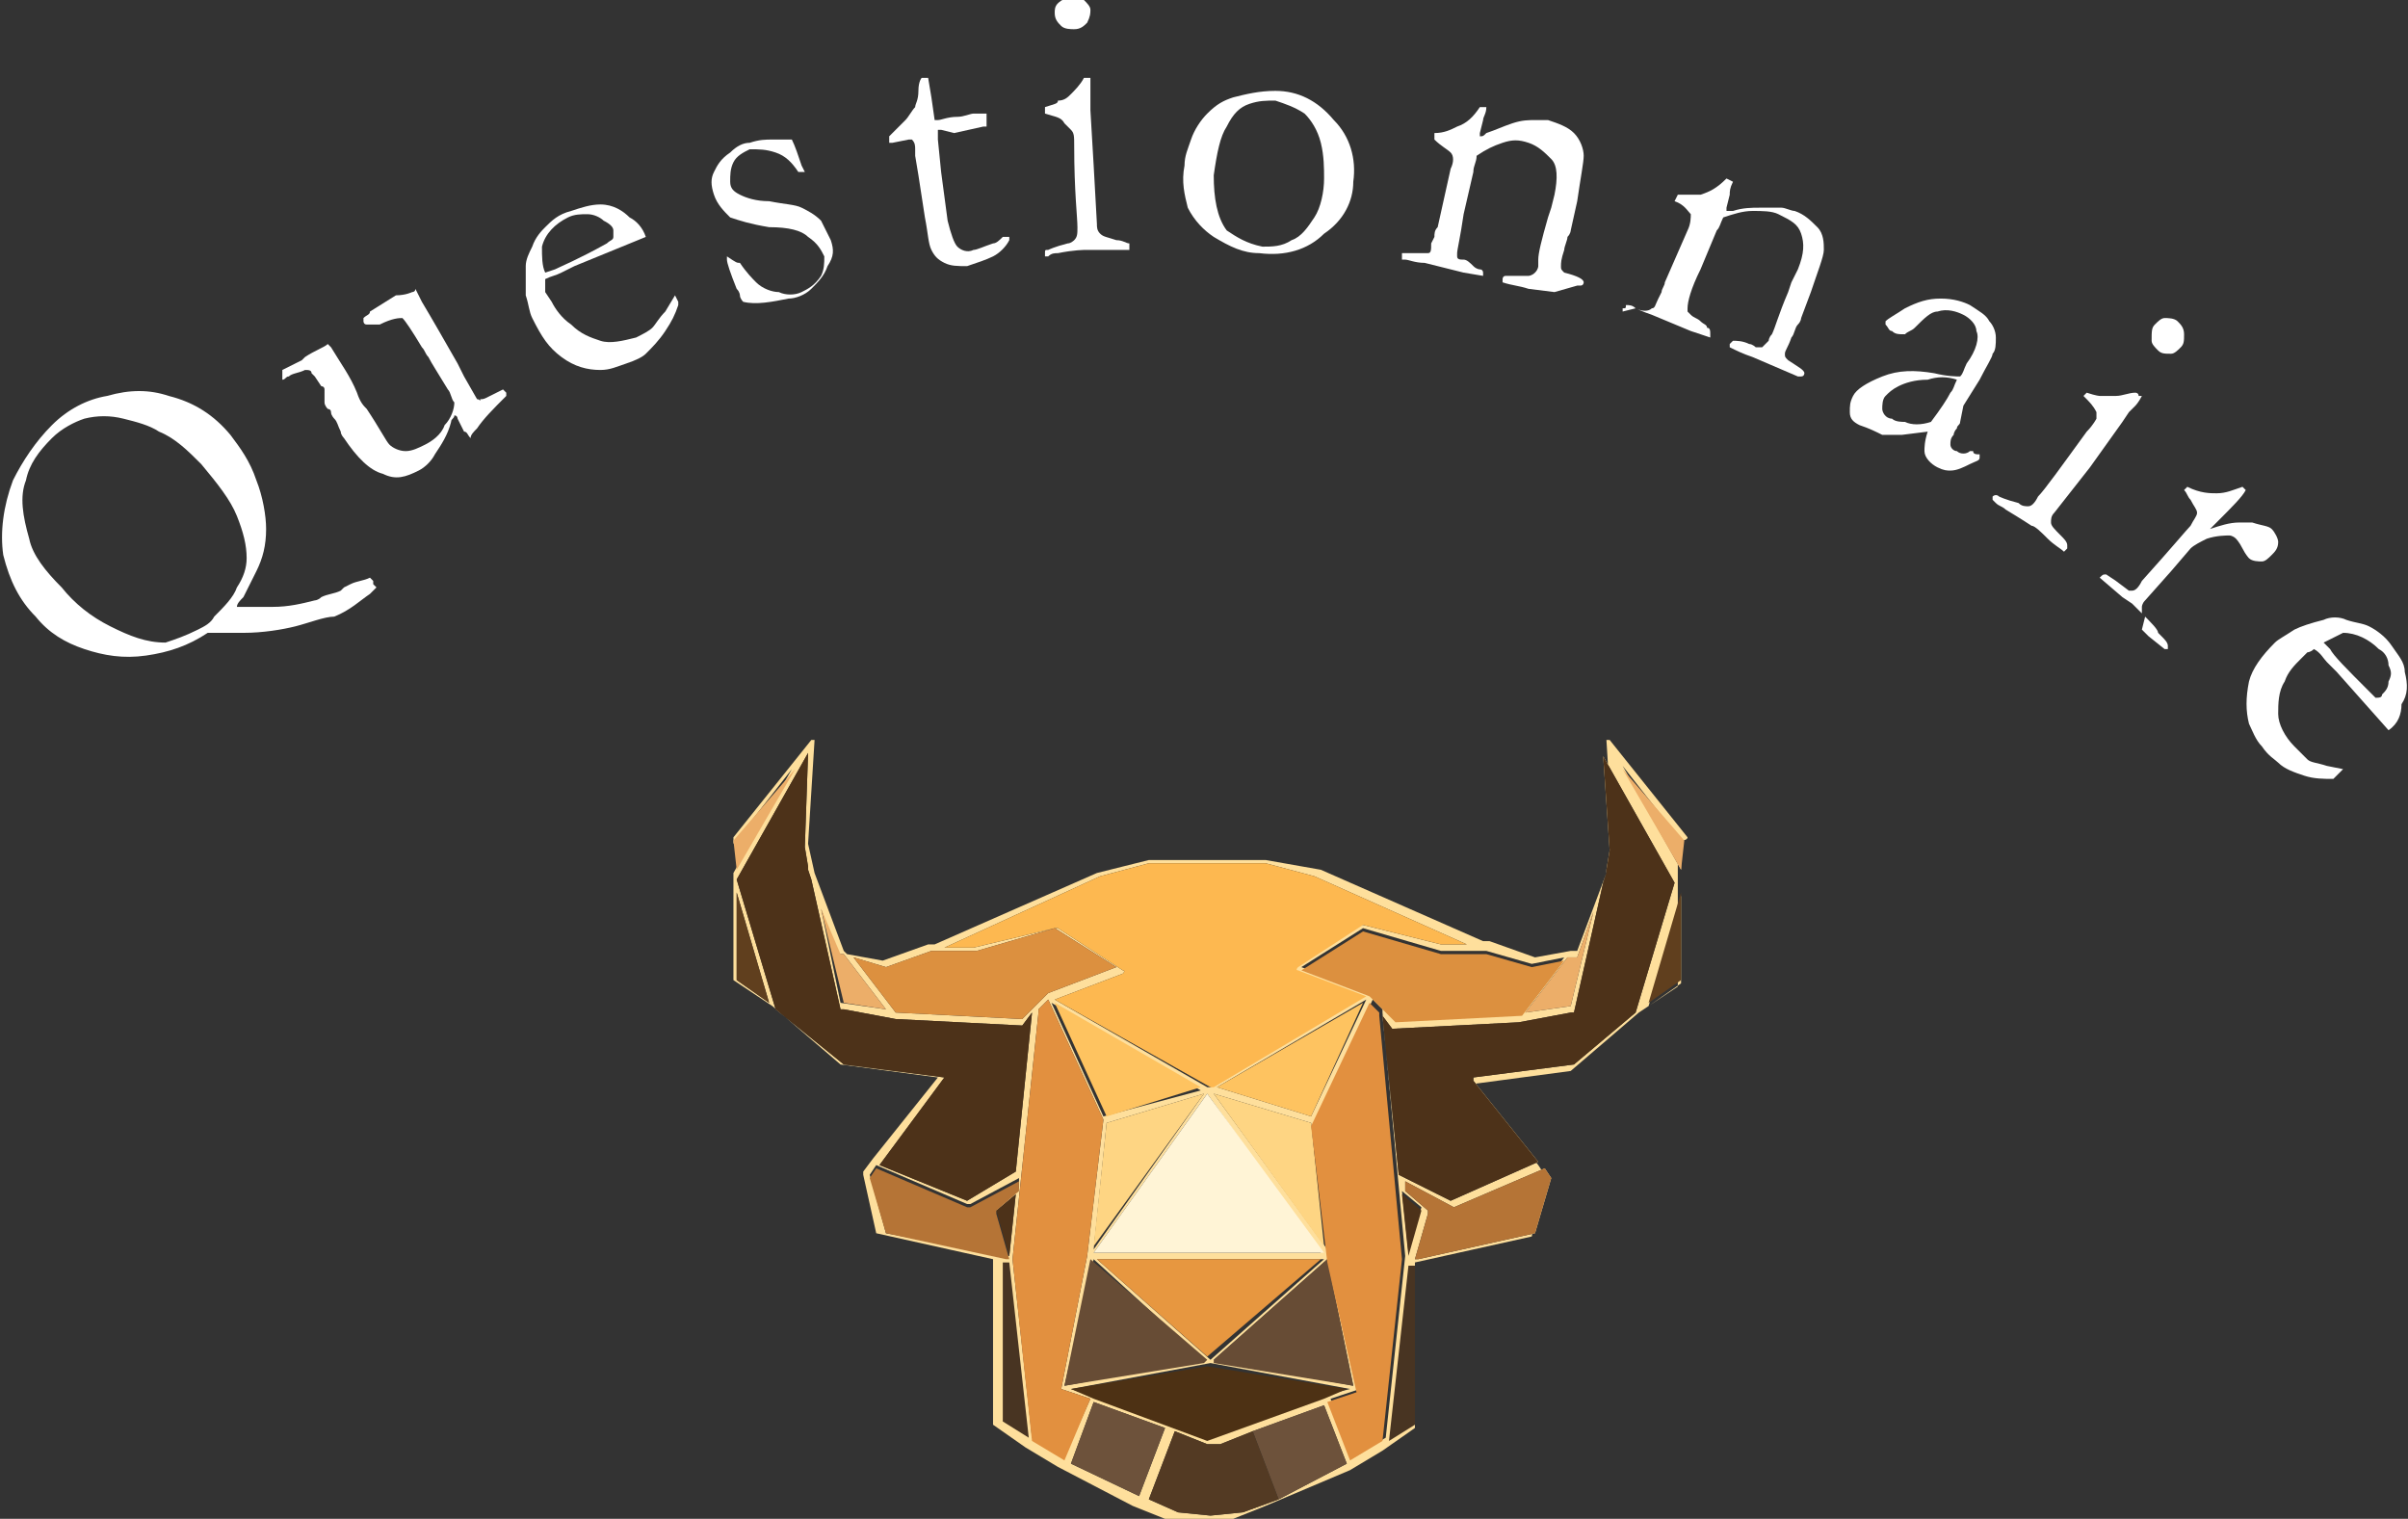 <?xml version="1.0" encoding="utf-8"?>
<!-- Generator: Adobe Illustrator 21.1.0, SVG Export Plug-In . SVG Version: 6.00 Build 0)  -->
<svg version="1.1" id="レイヤー_1" xmlns="http://www.w3.org/2000/svg" xmlns:xlink="http://www.w3.org/1999/xlink" x="0px"
	 y="0px" viewBox="0 0 74.2 46.8" style="enable-background:new 0 0 74.2 46.8;" xml:space="preserve">
<rect x="0" y="0" width="74.2" height="46.8" fill="#333333" stroke="none"/>
<style type="text/css">
	.st0{fill:#FEDF9C;}
	.st1{fill:#FED583;}
	.st2{fill:#FEC360;}
	.st3{fill:#4D3219;}
	.st4{fill:#6D523B;}
	.st5{fill:#FFF4D6;}
	.st6{fill:#E79740;}
	.st7{fill:#674C35;}
	.st8{fill:#FDB850;}
	.st9{fill:#E2903F;}
	.st10{fill:#533A23;}
	.st11{fill:#4D3114;}
	.st12{fill:#483422;}
	.st13{fill:#603F1E;}
	.st14{fill:#DC903F;}
	.st15{fill:#B57436;}
	.st16{fill:#ECAE69;}
	.st17{fill:#FFFFFF;}
</style>
<title>point</title>
<path class="st0" d="M52,25.8l-2.4-3h-0.1l0.2,3.2l-0.2,0.9l-0.9,2.4l-0.2,0l0,0l-1.1,0.2l-1.4-0.5h-0.2l0,0l-5-2.2L39,26.5h-3.6
	l-1.6,0.4l-5,2.2l0,0h-0.2l-1.4,0.5l-1.1-0.2L26,29.3l-0.9-2.4L24.9,26l0.2-3.2l0,0l0,0H25l-2.4,3l0,0v1.1v3.2c0,0,0,0,0,0.1
	l1.2,0.8l2.1,1.8l0,0l3,0.4l-2,2.5l0,0l-0.3,0.4c0,0,0,0,0,0.1l0.4,1.8c0,0,0,0,0,0l3.6,0.8v5c0,0,0,0,0,0.1l1,0.7l0,0l1,0.6l0,0
	l2.3,1.2l0,0l1,0.4l0,0l0.9,0h0.3l0.9,0l0,0l1-0.4l0,0l2.6-1.1l0,0l1-0.6l0,0l1-0.7c0,0,0,0,0-0.1v-5l3.6-0.8c0,0,0,0,0,0l0.4-1.8
	c0,0,0,0,0-0.1l-0.2-0.3l0,0l-2-2.5l3-0.4l0,0l2.1-1.8l1.2-0.8c0,0,0,0,0-0.1V27v-1.1c0,0,0.1,0,0.1,0S52,25.9,52,25.8z M51.8,26.8
	L50,23.6l1.8,2.3L51.8,26.8z M48.6,29.5L48.6,29.5l0.5-1.4L48.4,31l-1.4,0.2l1.3-1.7L48.6,29.5z M47.2,29.7L47.2,29.7l1-0.2
	l-1.3,1.7l-3.9,0.2l-0.8-0.8l0,0l-2.1-0.8l1.9-1.2l2.4,0.7h1.4L47.2,29.7z M43.3,38.7l-0.6,5.6l-1,0.6l-0.7-1.8l0.9-0.3l0,0l0,0l0,0
	l0,0l0,0l-0.9-4l0,0l0,0l0,0l-0.5-4.2l1.8-3.8l0.3,0.3c0,0,0,0,0,0.1L43.3,38.7z M43.2,36.7l0.6,0.5l-0.4,1.4L43.2,36.7z M40.8,43
	L40.8,43l-3.6,1.3l-3.6-1.3l0,0L33,42.8l4.3-0.8l4.3,0.8L40.8,43L40.8,43z M32.8,44.9l-1-0.6l-0.6-5.5l0.8-7.6c0,0,0,0,0-0.1
	l0.3-0.3l1.7,3.7l-0.5,4.2l0,0l0,0l0,0l-0.8,4.1l0,0l0,0l0,0l0,0l0,0l0.9,0.3L32.8,44.9z M31.1,38.7l-0.4-1.4l0.6-0.5L31.1,38.7z
	 M34.1,34.6l3-0.9l-3.4,4.8L34.1,34.6z M37.3,38.6h-3.6l3.5-4.9l3.5,4.9L37.3,38.6z M37.1,41.9L37.1,41.9l-4.3,0.8l0.9-3.9
	L37.1,41.9z M33.8,38.8h7l-3.5,3.1L33.8,38.8z M37.4,41.9L37.4,41.9l3.5-3.1l0.8,3.9L37.4,41.9z M37.4,33.7l3,0.9l0.5,3.9L37.4,33.7
	z M40.4,34.4l-2.9-0.9l4.6-2.7L40.4,34.4z M34,34.4l-1.6-3.5l4.6,2.7L34,34.4z M33.9,27l1.5-0.4H39l1.5,0.4l4.7,2.1h-0.8L42,28.5
	h-0.1l-2,1.3c0,0-0.1,0.1,0,0.1c0,0,0,0,0,0l2.1,0.8l-4.7,2.8h-0.1l-4.7-2.7l2.1-0.8c0,0,0.1-0.1,0-0.1c0,0,0,0,0,0l-2-1.3h-0.1
	L30,29.2h-0.9L33.9,27z M27.3,29.8l1.4-0.5h1.4l2.4-0.7l1.9,1.2l-2.1,0.8l0,0l-0.8,0.8l-3.9-0.2l-1.3-1.7L27.3,29.8L27.3,29.8z
	 M25.8,29.4L25.8,29.4H26l1.3,1.7l-1.4-0.2L25.3,28L25.8,29.4z M24.4,23.7l-1.8,3.2V26L24.4,23.7z M22.7,27.5l1,3.4l-1-0.7V27.5z
	 M29.1,33.2C29.1,33.2,29.1,33.2,29.1,33.2L26,32.8l-2.1-1.7l-1.2-4l2.2-3.9l-0.1,2.9l0,0l0.1,0.6c0,0,0,0.1,0,0.1l0.1,0.3l0.9,4
	c0,0,0,0,0.1,0l1.6,0.3l0,0l3.9,0.2l0,0h0l0.3-0.4l-0.5,4.9L29.8,37l-2.7-1.1L29.1,33.2C29.1,33.3,29.1,33.3,29.1,33.2z M26.8,36.2
	l0.2-0.3l2.8,1.2h0.1l1.5-0.8v0.3l-0.7,0.6c0,0,0,0,0,0.1l0.4,1.4h-0.1L27.3,38L26.8,36.2z M33.7,43.2l2.2,0.8l0,0l-0.8,2.1L33,45.1
	L33.7,43.2z M38.3,46.6l-1,0.1l-1-0.1l-0.9-0.4l0.8-2.1l0,0l1,0.4l0,0c0,0,0,0,0.1,0l0,0h0.1h0.1l0,0c0,0,0,0,0.1,0l0,0l1-0.4l0,0
	l0.8,2.1L38.3,46.6z M39.4,46.2l-0.8-2.1l0,0l2.2-0.8l0.7,1.8L39.4,46.2z M47.3,38l-3.6,0.8h-0.1l0.4-1.4c0,0,0,0,0-0.1l-0.7-0.6
	v-0.3l1.5,0.8h0l2.8-1.2l0.2,0.3L47.3,38z M48.5,32.8l-3.1,0.4c0,0,0,0.1,0,0.1c0,0,0,0,0,0l2,2.5L44.7,37l-1.6-0.8l-0.5-4.9
	l0.3,0.4h0l0,0l3.9-0.2l0,0l1.6-0.3c0,0,0.1,0,0.1,0l0.9-4l0.1-0.3c0,0,0-0.1,0-0.1l0.1-0.6l0,0l-0.2-2.9l2.2,3.9l-1.2,4L48.5,32.8z
	 M50.8,31l1-3.4v2.7L50.8,31z"/>
<polygon class="st1" points="37.4,33.7 40.4,34.6 40.8,38.4 "/>
<polygon class="st2" points="40.4,34.4 37.5,33.5 42,30.9 "/>
<path class="st3" d="M29.1,33.2C29.1,33.2,29.1,33.2,29.1,33.2L26,32.8l-2.1-1.7l-1.2-4l2.2-3.9l-0.1,2.9l0,0l0.1,0.6
	c0,0,0,0.1,0,0.1l0.1,0.3l0.9,4c0,0,0,0,0.1,0l1.6,0.3l0,0l3.9,0.2l0,0h0l0.3-0.4l-0.5,4.9L29.8,37l-2.7-1.1L29.1,33.2
	C29.1,33.3,29.1,33.3,29.1,33.2z"/>
<path class="st3" d="M48.5,32.8l-3.1,0.4c0,0,0,0.1,0,0.1c0,0,0,0,0,0l2,2.5L44.7,37l-1.6-0.8l-0.5-4.9l0.3,0.4h0l0,0l3.9-0.2l0,0
	l1.6-0.3c0,0,0.1,0,0.1,0l0.9-4l0.1-0.3c0,0,0-0.1,0-0.1l0.1-0.6l0,0l-0.2-2.9l2.2,3.9l-1.2,4L48.5,32.8z"/>
<path class="st4" d="M33.7,43.2l2.2,0.8l0,0l-0.8,2.1L33,45.1L33.7,43.2z"/>
<path class="st4" d="M39.4,46.2l-0.8-2.1l0,0l2.2-0.8l0.7,1.8L39.4,46.2z"/>
<polygon class="st5" points="37.3,38.6 37.2,38.6 33.7,38.6 37.2,33.7 40.8,38.6 "/>
<polygon class="st1" points="34.1,34.6 37.1,33.7 33.7,38.4 "/>
<polygon class="st6" points="33.8,38.8 37.2,38.8 37.3,38.8 40.7,38.8 37.2,41.8 "/>
<polygon class="st7" points="37.2,41.9 37.1,42 32.8,42.7 33.6,38.8 "/>
<polygon class="st7" points="37.4,42 37.4,41.9 40.9,38.8 41.7,42.7 "/>
<path class="st8" d="M33.9,27l1.5-0.4H39l1.5,0.4l4.7,2.1h-0.8L42,28.5H42l-2,1.3c0,0-0.1,0.1,0,0.1c0,0,0,0,0,0l2.1,0.8l-4.7,2.8
	h-0.1l-4.8-2.7l2.1-0.8c0,0,0.1-0.1,0-0.1c0,0,0,0,0,0l-2-1.3h-0.1L30,29.2h-0.9L33.9,27z"/>
<polygon class="st2" points="34.1,34.4 32.5,30.9 37,33.5 "/>
<path class="st9" d="M43.2,38.8l-0.6,5.6l-1,0.6l-0.7-1.8l0.9-0.3l0,0l0,0l0,0l0,0l0,0l-0.9-4l0,0l0,0l0,0l-0.5-4.2l1.8-3.8l0.3,0.3
	c0,0,0,0,0,0.1L43.2,38.8z"/>
<path class="st9" d="M32.8,45l-1-0.6l-0.6-5.6l0.8-7.6c0,0,0,0,0-0.1l0.3-0.3l1.7,3.7l-0.5,4.2l0,0l0,0l0,0l-0.8,4.1l0,0l0,0l0,0
	l0,0l0,0l0.9,0.3L32.8,45z"/>
<path class="st10" d="M38.3,46.6l-1,0.1l-1-0.1l-0.9-0.4l0.8-2.1l0,0l1,0.4l0,0c0,0,0,0,0.1,0l0,0h0.1h0.1l0,0c0,0,0,0,0.1,0l0,0
	l1-0.4l0,0l0.8,2.1L38.3,46.6z"/>
<polygon class="st11" points="40.8,43.1 40.8,43.1 37.2,44.4 33.7,43.1 33.7,43.1 33.7,43.1 33,42.8 37.2,42.1 41.5,42.8 40.8,43.1 
	"/>
<path class="st12" d="M30.9,38.9H31c0,0,0,0,0.1,0l0,0l0.6,5.4l-0.8-0.5L30.9,38.9z"/>
<path class="st12" d="M42.8,44.4l0.6-5.4l0,0c0,0,0,0,0.1,0h0.1v4.9L42.8,44.4z"/>
<polygon class="st13" points="22.7,27.5 23.7,30.9 22.7,30.2 "/>
<polygon class="st13" points="50.8,30.9 51.8,27.5 51.8,30.2 "/>
<path class="st14" d="M47.2,29.8L47.2,29.8l1-0.2l-1.3,1.7l-3.9,0.2l-0.8-0.8l0,0l-2.1-0.8l1.9-1.2l2.4,0.7h1.4L47.2,29.8z"/>
<path class="st14" d="M27.3,29.8l1.4-0.5h1.4l2.4-0.7l1.9,1.2l-2.1,0.8l0,0l-0.8,0.8l-3.9-0.2l-1.3-1.7L27.3,29.8L27.3,29.8z"/>
<polygon class="st3" points="43.2,36.8 43.8,37.3 43.4,38.7 "/>
<polygon class="st3" points="31.1,38.7 30.7,37.3 31.3,36.8 "/>
<path class="st15" d="M26.8,36.3l0.2-0.3l2.8,1.2h0.1l1.5-0.8v0.3l-0.7,0.6c0,0,0,0,0,0.1l0.4,1.4h-0.1L27.3,38L26.8,36.3z"/>
<path class="st15" d="M47.3,38l-3.6,0.8h-0.1l0.4-1.4c0,0,0,0,0-0.1l-0.7-0.6v-0.3l1.5,0.8h0l2.8-1.2l0.2,0.3L47.3,38z"/>
<path class="st16" d="M48.6,29.5L48.6,29.5l0.5-1.4L48.4,31l-1.4,0.2l1.3-1.7L48.6,29.5z"/>
<path class="st16" d="M25.9,29.4L25.9,29.4H26l1.3,1.7L26,30.9L25.3,28L25.9,29.4z"/>
<polygon class="st16" points="51.8,26.8 50,23.7 51.9,25.9 "/>
<polygon class="st16" points="24.5,23.7 22.7,26.8 22.6,25.9 "/>
<g>
	<g>
		<path class="st17" d="M0.4,14.8c0.3-0.6,0.7-1.2,1.2-1.7c0.5-0.5,1.1-0.8,1.7-0.9C4,12,4.6,12,5.2,12.2c0.8,0.2,1.4,0.6,1.9,1.2
			c0.3,0.4,0.6,0.8,0.8,1.4c0.2,0.5,0.3,1.1,0.3,1.5c0,0.5-0.1,0.9-0.3,1.3c-0.2,0.4-0.3,0.6-0.4,0.8c-0.1,0.1-0.2,0.2-0.2,0.3
			c0.2,0,0.6,0,1.1,0c0.5,0,0.9-0.1,1.3-0.2c0,0,0.1,0,0.2-0.1c0.2-0.1,0.4-0.1,0.6-0.2l0.1-0.1l0,0l0.2-0.1
			c0.2-0.1,0.4-0.1,0.6-0.2c0,0,0,0,0.1,0.1l0,0.1l0.1,0.1c-0.1,0.1-0.1,0.1-0.2,0.2c-0.3,0.2-0.6,0.5-1.1,0.7
			C10,19,9.5,19.2,9.1,19.3c-0.4,0.1-1,0.2-1.6,0.2c-0.4,0-0.8,0-1.1,0c-0.6,0.4-1.2,0.6-1.9,0.7c-0.7,0.1-1.3,0-1.9-0.2
			s-1.1-0.5-1.5-1c-0.5-0.5-0.8-1.1-1-1.9C0,16.4,0.1,15.6,0.4,14.8z M6.1,19.4c0.2-0.1,0.4-0.2,0.5-0.4c0.3-0.3,0.6-0.6,0.7-0.9
			c0.2-0.3,0.3-0.6,0.3-0.9c0-0.4-0.1-0.8-0.3-1.3s-0.6-1-1.1-1.6c-0.4-0.4-0.8-0.8-1.3-1c-0.3-0.2-0.7-0.3-1.1-0.4
			c-0.4-0.1-0.8-0.1-1.2,0c-0.3,0.1-0.7,0.3-1,0.6c-0.4,0.4-0.7,0.8-0.8,1.3c-0.2,0.5-0.1,1.1,0.1,1.8c0.1,0.5,0.5,1,1,1.5
			c0.4,0.5,0.9,0.9,1.5,1.2c0.6,0.3,1.1,0.5,1.7,0.5C5.4,19.7,5.7,19.6,6.1,19.4z"/>
		<path class="st17" d="M8.7,11.4l0.4-0.2l0.2-0.1L9.4,11c0.3-0.2,0.6-0.3,0.7-0.4l0.1,0.1c0.3,0.5,0.6,0.9,0.8,1.4
			c0.1,0.3,0.2,0.4,0.3,0.5c0.4,0.6,0.6,1,0.7,1.1c0.1,0.1,0.3,0.2,0.5,0.2c0.2,0,0.4-0.1,0.6-0.2c0.2-0.1,0.5-0.3,0.6-0.6
			c0.2-0.2,0.3-0.5,0.3-0.7c-0.1-0.1-0.1-0.3-0.2-0.4c-0.3-0.5-0.5-0.8-0.6-1c-0.1-0.1-0.1-0.2-0.2-0.3c-0.3-0.5-0.5-0.8-0.6-0.9
			c-0.1,0-0.3,0-0.7,0.2C11.5,10,11.4,10,11.3,10c-0.1,0-0.1-0.1-0.1-0.1l0-0.1c0.1-0.1,0.2-0.1,0.2-0.2l0.8-0.5
			C12.5,9.1,12.7,9,12.7,9c0,0,0.1,0,0.1-0.1L13,9.3c0.3,0.5,0.7,1.2,1.1,1.9l0.2,0.4l0.4,0.7c0.1,0,0.1,0.1,0.1,0
			c0.1,0,0.1,0,0.3-0.1l0,0c0,0,0.2-0.1,0.4-0.2c0,0,0.1,0.1,0.1,0.1l0,0.1c-0.4,0.4-0.7,0.7-0.9,1c-0.1,0.1-0.2,0.2-0.2,0.3
			c-0.1-0.1-0.1-0.2-0.2-0.2l-0.2-0.4c0,0,0-0.1-0.1-0.1c0,0.1-0.1,0.1-0.1,0.2c-0.1,0.4-0.3,0.7-0.5,1c-0.1,0.2-0.3,0.4-0.5,0.5
			c-0.4,0.2-0.7,0.3-1.1,0.1c-0.4-0.1-0.8-0.5-1.2-1.1c0,0-0.1-0.1-0.1-0.2c-0.1-0.2-0.1-0.3-0.2-0.4c0,0-0.1-0.1-0.1-0.2
			c0-0.1-0.1-0.1-0.1-0.1c0,0-0.1-0.1-0.1-0.2C10,12.1,10,12,10,12c0-0.1-0.1-0.1-0.1-0.1l-0.2-0.3l-0.1-0.1c0-0.1-0.1-0.1-0.2-0.1
			c-0.2,0.1-0.4,0.1-0.5,0.2c-0.1,0-0.1,0.1-0.2,0.1L8.7,11.4z"/>
		<path class="st17" d="M19.9,7.3l-2.2,0.9l-0.4,0.2c-0.2,0.1-0.3,0.1-0.5,0.2c0,0.1,0,0.2,0,0.2l0,0.1l0,0.1L17,9.3
			c0.1,0.2,0.3,0.5,0.6,0.7c0.3,0.3,0.6,0.4,0.9,0.5c0.3,0.1,0.7,0,1.1-0.1c0.2-0.1,0.4-0.2,0.5-0.3c0.1-0.1,0.2-0.3,0.4-0.5
			l0.3-0.5l0.1,0.2c0,0,0,0.1,0,0.1c-0.1,0.3-0.2,0.5-0.4,0.8c-0.2,0.3-0.4,0.5-0.6,0.7c-0.1,0.1-0.3,0.2-0.6,0.3
			c-0.3,0.1-0.5,0.2-0.8,0.2c-0.4,0-0.8-0.1-1.2-0.4c-0.4-0.3-0.6-0.6-0.9-1.2c-0.1-0.2-0.1-0.4-0.2-0.7c0-0.3,0-0.6,0-0.9
			c0-0.2,0.1-0.4,0.2-0.6c0.1-0.3,0.3-0.5,0.4-0.6c0.2-0.2,0.4-0.4,0.8-0.5c0.3-0.1,0.6-0.2,0.9-0.2c0.4,0,0.7,0.2,0.9,0.4
			C19.6,6.8,19.8,7,19.9,7.3L19.9,7.3z M16.8,8.4l0.3-0.1c0.2-0.1,0.7-0.3,1.6-0.8c0.1-0.1,0.2-0.1,0.2-0.2c0-0.1,0-0.2,0-0.2
			c0-0.1-0.1-0.2-0.3-0.3c-0.1-0.1-0.3-0.2-0.5-0.2c-0.2,0-0.4,0-0.6,0.1c-0.4,0.2-0.7,0.5-0.8,0.9C16.7,7.9,16.7,8.2,16.8,8.4z"/>
		<path class="st17" d="M22.8,8.1c0.2,0.3,0.4,0.5,0.5,0.6C23.5,8.9,23.8,9,24,9c0.2,0.1,0.5,0.1,0.7,0c0.2-0.1,0.4-0.2,0.6-0.5
			c0.1-0.2,0.1-0.4,0.1-0.6c-0.1-0.2-0.2-0.4-0.5-0.6c-0.2-0.2-0.6-0.3-1.2-0.3c-0.6-0.1-0.9-0.2-1.2-0.3c-0.2-0.2-0.4-0.4-0.5-0.7
			c-0.1-0.3-0.1-0.5,0-0.7c0.1-0.2,0.2-0.4,0.5-0.6c0.2-0.2,0.4-0.3,0.6-0.3c0.3-0.1,0.5-0.1,0.7-0.1c0.2,0,0.4,0,0.6,0
			c0.1,0.2,0.2,0.5,0.3,0.8l0.1,0.2c0,0-0.1,0-0.1,0l-0.1,0c-0.2-0.3-0.4-0.5-0.7-0.6c-0.3-0.1-0.5-0.1-0.8-0.1
			c-0.2,0.1-0.4,0.2-0.5,0.4c-0.1,0.2-0.1,0.4-0.1,0.6c0,0.2,0.1,0.3,0.3,0.4c0.2,0.1,0.5,0.2,0.9,0.2c0.5,0.1,0.8,0.1,1,0.2
			c0.2,0.1,0.4,0.2,0.6,0.4c0.1,0.2,0.2,0.4,0.3,0.6c0.1,0.3,0.1,0.5-0.1,0.8c-0.1,0.3-0.3,0.5-0.5,0.7c-0.2,0.2-0.5,0.3-0.7,0.3
			c-0.5,0.1-1,0.2-1.4,0.1c0,0-0.1-0.1-0.1-0.2c0,0,0-0.1-0.1-0.2c-0.2-0.5-0.3-0.8-0.3-0.9c0,0,0-0.1,0-0.1
			C22.7,8.1,22.7,8.1,22.8,8.1z"/>
		<path class="st17" d="M28.4,2.4l0.2,0l0.1,0.6l0.1,0.7c0.1,0,0.1,0,0.1,0c0.1,0,0.3-0.1,0.6-0.1c0.2,0,0.4-0.1,0.5-0.1
			c0.1,0,0.2,0,0.4,0c0,0.1,0,0.1,0,0.2c0,0.1,0,0.1,0,0.2l-0.1,0l-0.9,0.2L29,4l-0.1,0c0,0.1,0,0.2,0,0.3L29,5.3l0.2,1.5
			c0.1,0.4,0.2,0.7,0.3,0.8c0.1,0.1,0.3,0.2,0.5,0.1c0.1,0,0.3-0.1,0.6-0.2c0.1,0,0.2-0.1,0.3-0.2l0.1,0c0,0,0.1,0,0.1,0
			c0,0,0,0,0,0.1l0,0c-0.1,0.2-0.3,0.4-0.5,0.5c-0.2,0.1-0.5,0.2-0.8,0.3c-0.3,0-0.5,0-0.7-0.1c-0.2-0.1-0.3-0.2-0.4-0.4
			c-0.1-0.2-0.1-0.5-0.2-1l-0.2-1.3l-0.1-0.6l0-0.2c0-0.1,0-0.2-0.1-0.3l-0.1,0l-0.5,0.1l0,0c0,0-0.1,0-0.1,0c0,0,0,0,0-0.1
			c0,0,0-0.1,0-0.1c0,0,0.1-0.1,0.2-0.2c0.1-0.1,0.2-0.2,0.3-0.3c0.1-0.1,0.2-0.3,0.3-0.4c0-0.1,0.1-0.2,0.1-0.5
			C28.3,2.5,28.4,2.4,28.4,2.4z"/>
		<path class="st17" d="M32.2,3.5l0-0.2c0.3-0.1,0.4-0.1,0.4-0.2C32.8,3.1,32.9,3,33,2.9c0.1-0.1,0.3-0.3,0.4-0.5c0,0,0.1,0,0.1,0
			l0.1,0c0,0.2,0,0.3,0,0.4c0,0,0,0.1,0,0.3l0,0.3l0.1,1.7l0.1,1.8c0,0.1,0,0.2,0.1,0.3c0.1,0.1,0.2,0.1,0.5,0.2
			c0.2,0,0.3,0.1,0.4,0.1c0,0,0,0,0,0.1c0,0,0,0.1,0,0.1c-0.2,0-0.4,0-0.6,0c-0.3,0-0.5,0-0.7,0c-0.1,0-0.4,0-0.9,0.1
			c-0.1,0-0.2,0-0.3,0.1c0,0-0.1,0-0.1,0c0,0,0,0,0-0.1c0-0.1,0-0.1,0.1-0.1c0,0,0.2-0.1,0.6-0.2c0.1,0,0.2-0.1,0.2-0.1
			c0.1-0.1,0.1-0.2,0.1-0.4c0-0.3-0.1-1.1-0.1-2.5c0-0.3,0-0.4-0.1-0.5c0,0-0.1-0.1-0.2-0.2C32.7,3.6,32.5,3.6,32.2,3.5z M32.5,0.4
			c0-0.1,0-0.2,0.1-0.3C32.7,0,32.9-0.1,33-0.1c0.1,0,0.3,0,0.4,0.1c0.1,0.1,0.2,0.2,0.2,0.3c0,0.1,0,0.2-0.1,0.4
			c-0.1,0.1-0.2,0.2-0.4,0.2c-0.1,0-0.3,0-0.4-0.1C32.6,0.7,32.5,0.6,32.5,0.4z"/>
		<path class="st17" d="M36.5,5.1c0-0.3,0.1-0.5,0.2-0.8C36.8,4,37,3.7,37.2,3.5C37.5,3.2,37.7,3.1,38,3c0.4-0.1,0.8-0.2,1.3-0.2
			c0.7,0,1.3,0.3,1.8,0.9c0.5,0.5,0.7,1.2,0.6,1.9c0,0.6-0.3,1.2-0.9,1.6c-0.5,0.5-1.2,0.7-2,0.6c-0.5,0-0.9-0.2-1.4-0.5
			c-0.3-0.2-0.6-0.5-0.8-0.9C36.5,6,36.4,5.6,36.5,5.1z M38.9,7.6c0.3,0,0.6,0,0.9-0.2c0.3-0.1,0.5-0.4,0.7-0.7
			c0.2-0.3,0.3-0.8,0.3-1.2c0-0.3,0-0.7-0.1-1.1c-0.1-0.4-0.3-0.7-0.5-0.9c-0.3-0.2-0.6-0.3-0.9-0.4c-0.3,0-0.5,0-0.8,0.1
			c-0.3,0.1-0.5,0.3-0.7,0.7c-0.2,0.3-0.3,0.8-0.4,1.5c0,0.7,0.1,1.3,0.4,1.7C38.1,7.3,38.4,7.5,38.9,7.6z"/>
		<path class="st17" d="M43.2,7.8c0.1,0,0.2,0,0.3,0c0.2,0,0.4,0,0.5,0c0.1,0,0.1-0.1,0.1-0.3l0.1-0.2c0-0.1,0-0.2,0.1-0.3l0.4-1.8
			c0.1-0.2,0.1-0.4,0-0.5c-0.1-0.1-0.3-0.2-0.5-0.4l0-0.2c0.3,0,0.5-0.1,0.7-0.2c0.3-0.1,0.5-0.3,0.7-0.6l0.2,0
			c0,0.2-0.1,0.3-0.1,0.4l-0.1,0.4l0,0.1c0.1,0,0.1,0,0.2-0.1c0.3-0.1,0.5-0.2,0.8-0.3c0.3-0.1,0.5-0.1,0.7-0.1c0.1,0,0.3,0,0.4,0
			c0.3,0.1,0.6,0.2,0.8,0.4c0.2,0.2,0.3,0.5,0.3,0.7c0,0.2-0.1,0.7-0.2,1.4l-0.2,0.9c0,0,0,0.1-0.1,0.2c0,0.1-0.1,0.3-0.1,0.4
			c-0.1,0.3-0.1,0.4-0.1,0.5c0,0.1,0,0.1,0.1,0.2c0.4,0.1,0.6,0.2,0.6,0.3l0,0c0,0,0,0.1-0.1,0.1l-0.1,0L47.9,9l-0.8-0.1
			c-0.3-0.1-0.5-0.1-0.8-0.2l0-0.1c0,0,0-0.1,0.1-0.1c0.1,0,0.3,0,0.5,0c0.1,0,0.2,0,0.2,0c0,0,0.1,0,0.2-0.1
			c0.1-0.1,0.1-0.2,0.1-0.2c0,0,0-0.1,0-0.2c0-0.2,0.1-0.6,0.3-1.3l0.1-0.3L47.9,6c0.1-0.5,0.1-0.9-0.1-1.1
			c-0.2-0.2-0.4-0.4-0.7-0.5c-0.3-0.1-0.5-0.1-0.8,0c-0.3,0.1-0.5,0.2-0.8,0.4c0,0.2-0.1,0.3-0.1,0.5l-0.3,1.3
			c-0.1,0.7-0.2,1.1-0.2,1.2c0,0.1,0,0.1,0,0.1C44.9,8,45,8,45.1,8c0.1,0,0.2,0.1,0.3,0.2c0.1,0.1,0.2,0.1,0.2,0.1
			c0.1,0,0.1,0.1,0.1,0.1l0,0.1l-0.6-0.1l-1.2-0.3C43.6,8.1,43.4,8,43.3,8l-0.1,0l0-0.1C43.2,7.9,43.2,7.8,43.2,7.8z"/>
		<path class="st17" d="M50.1,9.4c0.1,0,0.2,0,0.3,0.1c0.2,0.1,0.4,0.1,0.5,0c0.1,0,0.1-0.1,0.2-0.3l0.1-0.2c0-0.1,0.1-0.2,0.1-0.3
			L52,7.1c0.1-0.2,0.1-0.4,0.1-0.5c-0.1-0.1-0.2-0.3-0.5-0.4L51.7,6c0.3,0,0.5,0,0.7,0c0.3-0.1,0.5-0.2,0.8-0.5l0.2,0.1
			c-0.1,0.2-0.1,0.3-0.1,0.4l-0.1,0.4l0,0.1c0.1,0,0.1,0,0.2,0c0.3-0.1,0.6-0.1,0.8-0.1c0.3,0,0.5,0,0.7,0c0.1,0,0.3,0.1,0.4,0.1
			c0.3,0.1,0.5,0.3,0.7,0.5c0.2,0.2,0.2,0.5,0.2,0.7c0,0.2-0.2,0.7-0.4,1.3l-0.3,0.8c0,0,0,0.1-0.1,0.2c-0.1,0.1-0.1,0.3-0.2,0.4
			c-0.1,0.3-0.2,0.4-0.2,0.5c0,0.1,0,0.1,0.1,0.2c0.3,0.2,0.5,0.3,0.5,0.4l0,0c0,0,0,0.1-0.1,0.1l-0.1,0l-0.7-0.3l-0.7-0.3
			c-0.3-0.1-0.5-0.2-0.7-0.3l0-0.1c0,0,0,0,0.1-0.1c0.1,0,0.3,0,0.5,0.1c0.1,0,0.2,0.1,0.2,0.1c0,0,0.1,0,0.2,0
			c0.1-0.1,0.1-0.1,0.2-0.2c0,0,0-0.1,0.1-0.2c0.1-0.2,0.2-0.6,0.5-1.3l0.1-0.3l0.2-0.4c0.2-0.5,0.2-0.8,0.1-1.1
			c-0.1-0.3-0.3-0.4-0.7-0.6c-0.2-0.1-0.5-0.1-0.8-0.1c-0.3,0-0.6,0.1-0.9,0.2c-0.1,0.2-0.1,0.3-0.2,0.4l-0.5,1.2
			c-0.3,0.6-0.4,1-0.4,1.2c0,0.1,0,0.1,0,0.1c0,0,0.1,0.1,0.1,0.1c0.1,0.1,0.2,0.1,0.3,0.2c0.1,0.1,0.2,0.1,0.2,0.2
			c0.1,0,0.1,0.1,0.1,0.2l0,0.1l-0.6-0.2l-1.2-0.5c-0.3-0.1-0.5-0.2-0.5-0.2L50,9.6l0-0.1C50.1,9.5,50.1,9.5,50.1,9.4z"/>
		<path class="st17" d="M61,14c0,0.1,0,0.1,0,0.1c0,0.1-0.1,0.1-0.3,0.2c-0.2,0.1-0.4,0.2-0.6,0.2c-0.1,0-0.2,0-0.4-0.1
			c-0.2-0.1-0.4-0.3-0.4-0.5c0-0.1,0-0.3,0.1-0.6l-0.8,0.1c-0.3,0-0.5,0-0.6,0c-0.2-0.1-0.4-0.2-0.7-0.3c-0.2-0.1-0.3-0.2-0.3-0.4
			c0-0.2,0-0.3,0.1-0.5c0.1-0.2,0.4-0.4,0.9-0.6c0.5-0.2,1-0.2,1.6-0.1c0.4,0.1,0.7,0.1,0.8,0.1c0.1-0.1,0.1-0.2,0.2-0.4
			c0.3-0.4,0.4-0.8,0.3-1c0-0.2-0.2-0.4-0.4-0.5c-0.2-0.1-0.5-0.2-0.8-0.1c-0.2,0-0.4,0.2-0.7,0.5c-0.1,0.1-0.2,0.1-0.3,0.2
			c-0.2,0-0.3,0-0.4-0.1c-0.1,0-0.1-0.1-0.2-0.2c0,0,0-0.1,0-0.1c0.1-0.1,0.3-0.2,0.6-0.4c0.4-0.2,0.7-0.3,1.1-0.3
			c0.4,0,0.7,0.1,0.9,0.2c0.3,0.2,0.5,0.3,0.6,0.5c0.1,0.1,0.2,0.3,0.2,0.5c0,0.2,0,0.4-0.1,0.5c0,0.1-0.2,0.4-0.4,0.8l-0.5,0.8
			L60.4,13c0,0.1-0.1,0.1-0.1,0.2c-0.1,0.1-0.1,0.2-0.1,0.2c-0.1,0.1-0.1,0.2-0.1,0.3c0,0.1,0.1,0.2,0.2,0.2c0.1,0.1,0.3,0.1,0.4,0
			l0.1,0C60.8,14,60.9,14,61,14z M59.5,13c0.3-0.4,0.5-0.7,0.6-0.9c0.1-0.1,0.1-0.2,0.2-0.4c-0.3-0.1-0.6-0.1-0.9,0
			c-0.4,0-0.7,0.1-0.9,0.2c-0.2,0.1-0.3,0.2-0.4,0.3c-0.1,0.1-0.1,0.3-0.1,0.4c0,0.1,0.1,0.3,0.3,0.3c0.1,0.1,0.3,0.1,0.4,0.1
			C58.9,13.1,59.2,13.1,59.5,13z"/>
		<path class="st17" d="M64.2,12.2l0.1-0.1c0.3,0.1,0.4,0.1,0.4,0.1c0.2,0,0.3,0,0.5,0c0.2,0,0.4-0.1,0.6-0.1c0,0,0.1,0,0.1,0.1
			l0.1,0c-0.1,0.2-0.2,0.3-0.2,0.3c0,0-0.1,0.1-0.2,0.2L65.4,13l-1,1.4l-1.1,1.4c-0.1,0.1-0.1,0.2-0.1,0.3c0,0.1,0.1,0.2,0.3,0.4
			c0.1,0.1,0.2,0.2,0.2,0.3c0,0,0,0.1,0,0.1c0,0,0,0-0.1,0.1c-0.1-0.1-0.3-0.2-0.5-0.4c-0.2-0.2-0.4-0.4-0.5-0.4
			c0,0-0.3-0.2-0.8-0.5c-0.1-0.1-0.2-0.1-0.3-0.2c0,0,0,0-0.1-0.1c0,0,0-0.1,0-0.1c0,0,0.1-0.1,0.2,0c0,0,0.2,0.1,0.6,0.2
			c0.1,0.1,0.2,0.1,0.3,0.1c0.1,0,0.2-0.1,0.3-0.3c0.2-0.2,0.7-0.9,1.5-2c0.2-0.2,0.3-0.4,0.3-0.4c0,0,0-0.1,0-0.2
			C64.5,12.5,64.4,12.4,64.2,12.2z M66.4,10c0.1-0.1,0.2-0.2,0.3-0.2c0.1,0,0.3,0,0.4,0.1c0.1,0.1,0.2,0.2,0.2,0.4s0,0.3-0.1,0.4
			c-0.1,0.1-0.2,0.2-0.3,0.2c-0.2,0-0.3,0-0.4-0.1c-0.1-0.1-0.2-0.2-0.2-0.3C66.3,10.2,66.3,10.1,66.4,10z"/>
		<path class="st17" d="M64.7,17.8L64.7,17.8c0.1-0.1,0.1-0.1,0.2-0.1l0.3,0.2l0.4,0.3c0,0,0.1,0,0.1,0c0.1,0,0.2-0.1,0.3-0.3
			c0.9-1,1.4-1.6,1.5-1.7c0.1-0.2,0.2-0.3,0.2-0.4c0-0.1-0.1-0.2-0.2-0.4c-0.1-0.1-0.1-0.2-0.2-0.3l0.1-0.1c0.4,0.2,0.7,0.2,0.9,0.2
			c0.3,0,0.5-0.1,0.8-0.2l0.1,0.1c-0.1,0.2-0.4,0.5-0.9,1l-0.1,0.1c0,0,0,0-0.1,0.1c0.3-0.1,0.6-0.2,0.9-0.2l0.2,0
			c0.1,0,0.2,0,0.2,0c0.3,0.1,0.5,0.1,0.6,0.2c0.1,0.1,0.2,0.3,0.2,0.4c0,0.2-0.1,0.3-0.2,0.4c-0.1,0.1-0.2,0.2-0.3,0.2
			c-0.1,0-0.3,0-0.4-0.1c0,0-0.1-0.1-0.2-0.3c-0.1-0.2-0.2-0.3-0.2-0.3c-0.1-0.1-0.2-0.1-0.2-0.1c-0.1,0-0.4,0-0.7,0.1
			c-0.2,0.1-0.4,0.2-0.5,0.3l-0.6,0.7l-0.8,0.9c-0.1,0.1-0.1,0.2-0.1,0.2c0,0,0,0.1,0,0.2c0.3,0.3,0.5,0.5,0.5,0.6
			c0,0,0.1,0.1,0.1,0.1c0.1,0.1,0.2,0.2,0.2,0.3c0,0,0,0.1,0,0.1c0,0,0,0-0.1,0l-0.5-0.4l-0.2-0.2L66.1,19l-0.4-0.4l-0.3-0.2
			L64.7,17.8z"/>
		<path class="st17" d="M73.6,22.5l-1.6-1.8l-0.3-0.3c-0.1-0.1-0.2-0.3-0.4-0.4c-0.1,0.1-0.2,0.1-0.2,0.1l0,0l0,0l-0.2,0.2
			c-0.2,0.2-0.4,0.4-0.5,0.7c-0.2,0.3-0.2,0.7-0.2,1c0,0.3,0.2,0.7,0.5,1c0.2,0.2,0.3,0.3,0.4,0.4c0.1,0.1,0.3,0.1,0.6,0.2l0.5,0.1
			L72,23.9c0,0,0,0-0.1,0.1c-0.3,0-0.6,0-0.9-0.1c-0.3-0.1-0.6-0.2-0.8-0.4c-0.1-0.1-0.3-0.2-0.5-0.5c-0.2-0.2-0.3-0.5-0.4-0.7
			c-0.1-0.4-0.1-0.8,0-1.3c0.1-0.4,0.4-0.8,0.8-1.2c0.1-0.1,0.3-0.2,0.6-0.4c0.2-0.1,0.5-0.2,0.9-0.3c0.2-0.1,0.5-0.1,0.7,0
			c0.3,0.1,0.5,0.1,0.7,0.2c0.2,0.1,0.5,0.3,0.7,0.6c0.2,0.3,0.4,0.5,0.4,0.8c0.1,0.4,0.1,0.7-0.1,1C74,22,73.9,22.3,73.6,22.5
			L73.6,22.5z M71.6,19.8l0.2,0.2c0.1,0.2,0.5,0.6,1.2,1.3c0.1,0.1,0.2,0.2,0.2,0.2c0.1,0,0.2,0,0.2-0.1c0.1-0.1,0.2-0.2,0.2-0.4
			c0.1-0.2,0.1-0.3,0-0.5c0-0.2-0.1-0.4-0.3-0.5c-0.3-0.3-0.7-0.5-1.1-0.5C72,19.6,71.8,19.7,71.6,19.8z"/>
	</g>
</g>
</svg>
